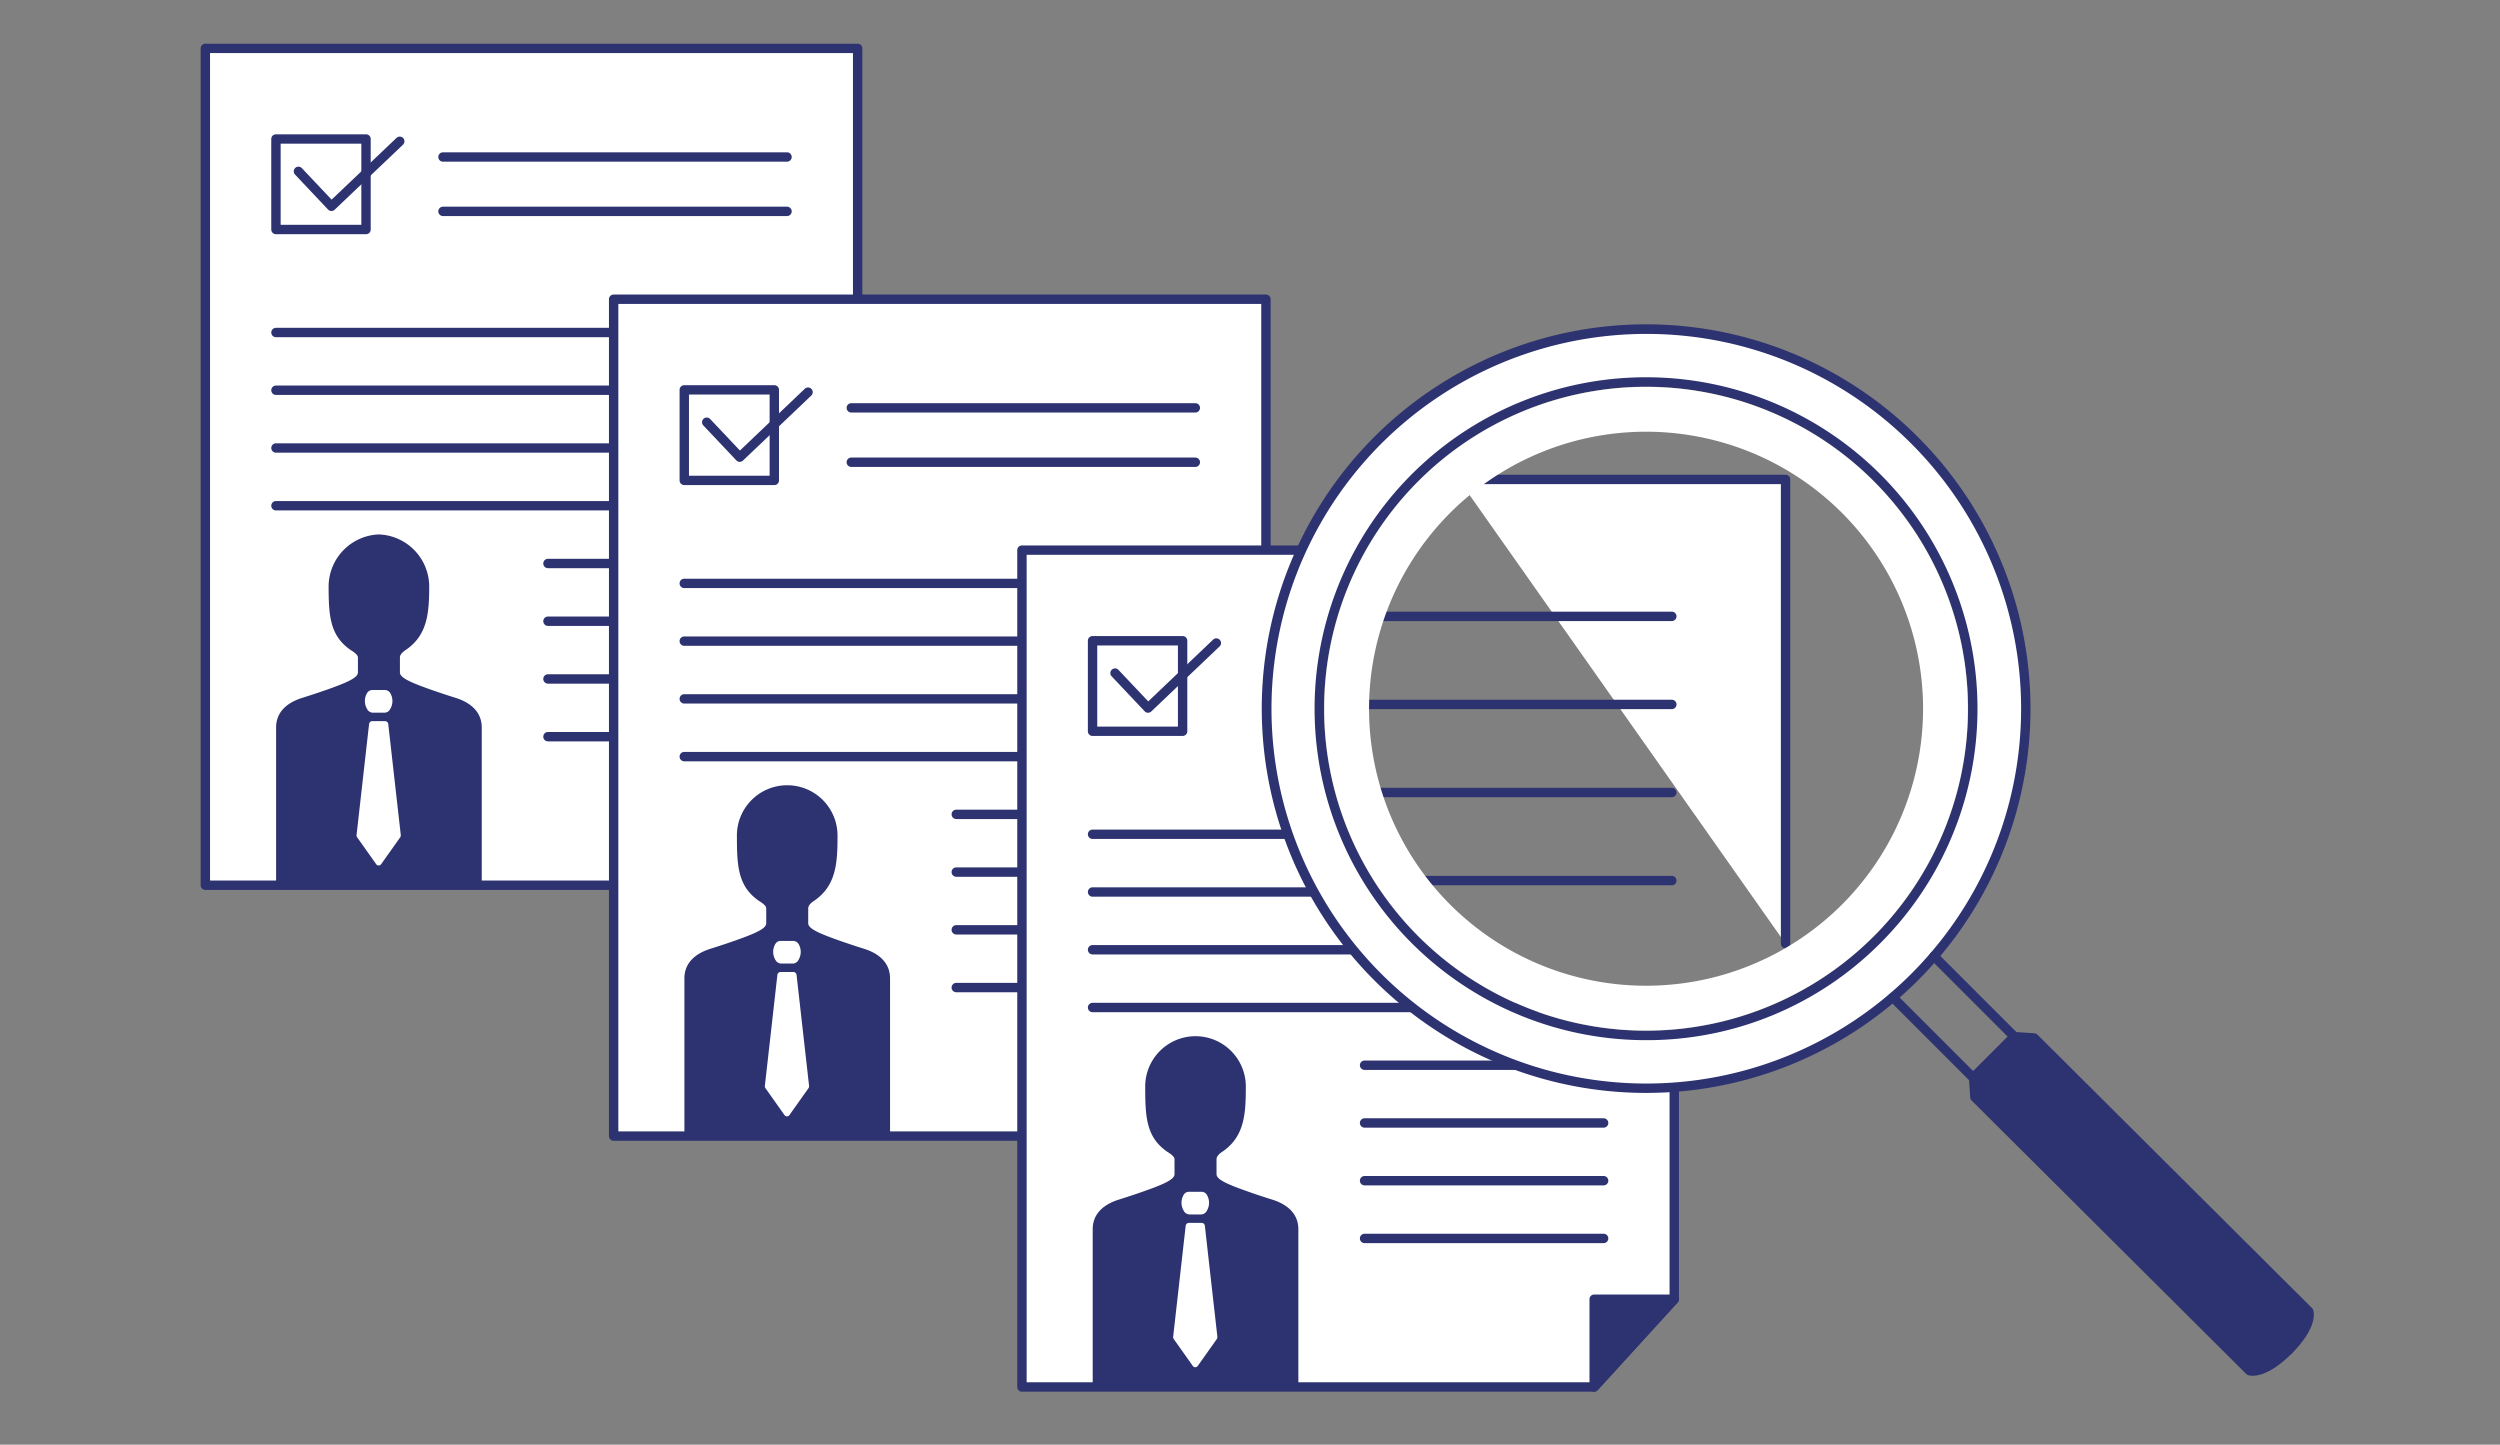 <svg xmlns="http://www.w3.org/2000/svg" viewBox="0 0 533 308"><rect x="0" y="0" width="533" height="308" fill="#808080" stroke="none"/><defs><style>.a{fill:#fff;}.b{fill:#2d3270;}.c{fill:none;}</style></defs><polygon class="a" points="43.78 10.318 43.78 188.733 165.78 188.733 182.851 170.017 182.851 10.318 43.78 10.318"/><path class="b" d="M165.78,189.733h-122a1,1,0,0,1-1-1V10.318a1,1,0,0,1,1-1H182.851a1,1,0,0,1,1,1v159.7a1,1,0,0,1-.261.674l-17.071,18.716A1,1,0,0,1,165.78,189.733Zm-121-2H165.339l16.512-18.1V11.318H44.78Z"/><path class="b" d="M97.078,148.765c-1.462-.453-5.845-1.871-8.531-2.976-2.887-1.19-3.284-1.885-3.284-2.46v-3.165c0-.712.815-1.33,1.334-1.657,4.549-3.155,4.91-7.816,4.91-13.58A11.147,11.147,0,0,0,80.784,113.94a11.146,11.146,0,0,0-10.723,10.987c0,6.471.309,10.616,4.7,13.655.465.288,1.55.963,1.55,1.582v3.165c0,.575-.4,1.27-3.287,2.46-2.665,1.1-7.061,2.521-8.529,2.976-3.683,1.142-5.63,3.331-5.63,6.33v33.638h43.845V155.1C102.706,152.1,100.761,149.907,97.078,148.765Zm-18.791-1.051a1.292,1.292,0,0,1,1.1-.6h2.673a1.367,1.367,0,0,1,1.185.723,3.326,3.326,0,0,1-.069,3.357,1.385,1.385,0,0,1-1.2.752H79.488a1.385,1.385,0,0,1-1.2-.752A3.316,3.316,0,0,1,78.287,147.714Zm7.025,30.813-4.049,5.713a.641.641,0,0,1-1.063,0l-4.049-5.713a.758.758,0,0,1-.13-.533l2.667-23.63a.685.685,0,0,1,.661-.618h2.765a.686.686,0,0,1,.662.618l2.667,23.63A.759.759,0,0,1,85.312,178.527Z"/><path class="b" d="M167.792,71.894H58.839a1,1,0,0,1,0-2H167.792a1,1,0,0,1,0,2Z"/><path class="b" d="M167.792,34.472H94.45a1,1,0,0,1,0-2h73.342a1,1,0,0,1,0,2Z"/><path class="b" d="M167.792,46.065H94.45a1,1,0,1,1,0-2h73.342a1,1,0,0,1,0,2Z"/><path class="b" d="M167.792,84.2H58.839a1,1,0,0,1,0-2H167.792a1,1,0,0,1,0,2Z"/><path class="b" d="M167.792,96.513H58.839a1,1,0,0,1,0-2H167.792a1,1,0,0,1,0,2Z"/><path class="b" d="M167.792,133.443H116.83a1,1,0,0,1,0-2h50.962a1,1,0,0,1,0,2Z"/><path class="b" d="M167.792,121.134H116.83a1,1,0,0,1,0-2h50.962a1,1,0,0,1,0,2Z"/><path class="b" d="M167.792,108.823H58.839a1,1,0,1,1,0-2H167.792a1,1,0,0,1,0,2Z"/><path class="b" d="M167.792,145.753H116.83a1,1,0,1,1,0-2h50.962a1,1,0,0,1,0,2Z"/><path class="b" d="M167.792,158.062H116.83a1,1,0,1,1,0-2h50.962a1,1,0,1,1,0,2Z"/><path class="b" d="M78.035,49.934h-19.2a1,1,0,0,1-1-1v-19.3a1,1,0,0,1,1-1h19.2a1,1,0,0,1,1,1v19.3A1,1,0,0,1,78.035,49.934Zm-18.2-2h17.2v-17.3h-17.2Z"/><path class="b" d="M70.665,44.983h-.026a1.007,1.007,0,0,1-.7-.313l-7.045-7.46a1,1,0,0,1,1.454-1.373L70.7,42.566,84.537,29.4a1,1,0,0,1,1.379,1.449L71.354,44.708A1,1,0,0,1,70.665,44.983Z"/><polygon class="b" points="165.78 170.017 165.78 188.733 182.851 170.017 165.78 170.017"/><path class="b" d="M165.78,189.733a1,1,0,0,1-1-1V170.017a1,1,0,0,1,1-1h17.071a1,1,0,0,1,.739,1.674l-17.071,18.716A1,1,0,0,1,165.78,189.733Zm1-18.716v15.136l13.805-15.136Z"/><polygon class="a" points="130.83 63.804 130.83 242.219 252.83 242.219 269.901 223.503 269.901 63.804 130.83 63.804"/><path class="b" d="M252.83,243.219h-122a1,1,0,0,1-1-1V63.8a1,1,0,0,1,1-1H269.9a1,1,0,0,1,1,1V223.5a1,1,0,0,1-.261.673l-17.07,18.716A1,1,0,0,1,252.83,243.219Zm-121-2H252.389l16.511-18.1V64.8H131.83Z"/><path class="b" d="M184.128,202.252c-1.462-.453-5.845-1.872-8.531-2.977-2.887-1.19-3.285-1.885-3.285-2.46V193.65c0-.712.816-1.329,1.335-1.656,4.548-3.156,4.91-7.816,4.91-13.58a10.727,10.727,0,1,0-21.447,0c0,6.471.309,10.615,4.7,13.654.465.288,1.55.963,1.55,1.582v3.165c0,.575-.4,1.27-3.287,2.46-2.665,1.1-7.061,2.521-8.529,2.977-3.684,1.142-5.63,3.331-5.63,6.33v33.637h43.845V208.582C189.756,205.584,187.81,203.394,184.128,202.252ZM165.336,201.2a1.292,1.292,0,0,1,1.1-.6h2.673a1.367,1.367,0,0,1,1.185.722,3.33,3.33,0,0,1-.069,3.358,1.385,1.385,0,0,1-1.2.751h-2.489a1.382,1.382,0,0,1-1.2-.751A3.313,3.313,0,0,1,165.336,201.2Zm7.025,30.812-4.049,5.714a.641.641,0,0,1-1.062,0l-4.05-5.714a.75.75,0,0,1-.129-.533l2.667-23.629a.686.686,0,0,1,.661-.619h2.765a.687.687,0,0,1,.662.619l2.666,23.629A.751.751,0,0,1,172.361,232.013Z"/><path class="b" d="M254.842,125.381H145.889a1,1,0,0,1,0-2H254.842a1,1,0,0,1,0,2Z"/><path class="b" d="M254.842,87.959H181.5a1,1,0,0,1,0-2h73.342a1,1,0,1,1,0,2Z"/><path class="b" d="M254.842,99.551H181.5a1,1,0,0,1,0-2h73.342a1,1,0,0,1,0,2Z"/><path class="b" d="M254.842,137.69H145.889a1,1,0,0,1,0-2H254.842a1,1,0,1,1,0,2Z"/><path class="b" d="M254.842,150H145.889a1,1,0,0,1,0-2H254.842a1,1,0,0,1,0,2Z"/><path class="b" d="M254.842,186.929H203.88a1,1,0,0,1,0-2h50.962a1,1,0,0,1,0,2Z"/><path class="b" d="M254.842,174.62H203.88a1,1,0,0,1,0-2h50.962a1,1,0,0,1,0,2Z"/><path class="b" d="M254.842,162.31H145.889a1,1,0,0,1,0-2H254.842a1,1,0,1,1,0,2Z"/><path class="b" d="M254.842,199.239H203.88a1,1,0,0,1,0-2h50.962a1,1,0,0,1,0,2Z"/><path class="b" d="M254.842,211.549H203.88a1,1,0,0,1,0-2h50.962a1,1,0,0,1,0,2Z"/><path class="b" d="M165.084,103.421H145.889a1,1,0,0,1-1-1v-19.3a1,1,0,0,1,1-1h19.195a1,1,0,0,1,1,1v19.3A1,1,0,0,1,165.084,103.421Zm-18.195-2h17.195v-17.3H146.889Z"/><path class="b" d="M157.715,98.469h-.027a1,1,0,0,1-.7-.313l-7.046-7.46a1,1,0,0,1,1.454-1.373l6.356,6.729,13.834-13.169a1,1,0,1,1,1.379,1.449L158.4,98.194A1,1,0,0,1,157.715,98.469Z"/><polygon class="b" points="252.83 223.503 252.83 242.219 269.901 223.503 252.83 223.503"/><path class="b" d="M252.83,243.219a1,1,0,0,1-1-1V223.5a1,1,0,0,1,1-1H269.9a1,1,0,0,1,.739,1.673l-17.07,18.716A1,1,0,0,1,252.83,243.219Zm1-18.715v15.135l13.8-15.135Z"/><path class="a" d="M356.95,227.106V276.99l-17.07,18.716h-122V117.291h65.738s-6.379,19.172-6.812,33.665-1.414,34.058,18.935,49.645S337.629,231.2,356.95,227.106Z"/><path class="b" d="M339.88,296.706h-122a1,1,0,0,1-1-1V117.291a1,1,0,0,1,1-1h65.738a1,1,0,0,1,.949,1.315c-.063.191-6.338,19.2-6.762,33.38l-.024.8c-.447,14.717-1,33.032,18.568,48.022,20.24,15.5,41.578,30.317,60.394,26.321a1,1,0,0,1,1.207.978V276.99a1,1,0,0,1-.261.674l-17.07,18.716A1,1,0,0,1,339.88,296.706Zm-121-2H339.438l16.512-18.1V228.315c-19.331,3.314-40.629-11.457-60.817-26.92-20.384-15.614-19.787-35.3-19.351-49.671l.024-.8c.367-12.282,5.008-28.033,6.444-32.635H218.88Z"/><path class="b" d="M271.177,255.738c-1.462-.453-5.844-1.871-8.53-2.977-2.887-1.189-3.285-1.885-3.285-2.459v-3.166c0-.712.815-1.329,1.334-1.656,4.549-3.156,4.91-7.816,4.91-13.58a10.726,10.726,0,1,0-21.446,0c0,6.471.309,10.615,4.7,13.655.465.288,1.549.963,1.549,1.581V250.3c0,.574-.4,1.27-3.287,2.459-2.665,1.1-7.06,2.522-8.529,2.977-3.683,1.142-5.63,3.331-5.63,6.33v33.638h43.846V262.068C276.806,259.07,274.86,256.88,271.177,255.738Zm-18.791-1.051a1.294,1.294,0,0,1,1.105-.6h2.672a1.367,1.367,0,0,1,1.185.723,3.325,3.325,0,0,1-.068,3.357,1.385,1.385,0,0,1-1.2.751h-2.489a1.384,1.384,0,0,1-1.2-.751A3.315,3.315,0,0,1,252.386,254.687Zm7.025,30.813-4.049,5.713a.64.64,0,0,1-1.062,0l-4.05-5.713a.758.758,0,0,1-.13-.533l2.667-23.63a.685.685,0,0,1,.661-.618h2.766a.685.685,0,0,1,.661.618l2.667,23.63A.759.759,0,0,1,259.411,285.5Z"/><path class="b" d="M283.618,178.867h-50.68a1,1,0,0,1,0-2h50.68a1,1,0,0,1,0,2Z"/><path class="b" d="M290.93,191.176H232.938a1,1,0,0,1,0-2H290.93a1,1,0,0,1,0,2Z"/><path class="b" d="M303.1,203.486H232.938a1,1,0,0,1,0-2H303.1a1,1,0,0,1,0,2Z"/><path class="b" d="M341.892,240.416H290.93a1,1,0,0,1,0-2h50.962a1,1,0,0,1,0,2Z"/><path class="b" d="M341.892,228.106H290.93a1,1,0,0,1,0-2h50.962a1,1,0,1,1,0,2Z"/><path class="b" d="M341.892,215.8H232.938a1,1,0,0,1,0-2H341.892a1,1,0,0,1,0,2Z"/><path class="b" d="M341.892,252.725H290.93a1,1,0,0,1,0-2h50.962a1,1,0,0,1,0,2Z"/><path class="b" d="M341.892,265.036H290.93a1,1,0,0,1,0-2h50.962a1,1,0,0,1,0,2Z"/><path class="b" d="M252.134,156.907h-19.2a1,1,0,0,1-1-1v-19.3a1,1,0,0,1,1-1h19.2a1,1,0,0,1,1,1v19.3A1,1,0,0,1,252.134,156.907Zm-18.2-2h17.2v-17.3h-17.2Z"/><path class="b" d="M244.765,151.956h-.027a1,1,0,0,1-.7-.314l-7.046-7.46a1,1,0,0,1,1.454-1.373l6.356,6.73,13.834-13.169a1,1,0,0,1,1.379,1.449L245.454,151.68A1,1,0,0,1,244.765,151.956Z"/><polygon class="b" points="339.88 276.99 339.88 295.706 356.95 276.99 339.88 276.99"/><path class="b" d="M339.88,296.706a1,1,0,0,1-1-1V276.99a1,1,0,0,1,1-1h17.07a1,1,0,0,1,.739,1.674l-17.07,18.716A1,1,0,0,1,339.88,296.706Zm1-18.716v15.136l13.805-15.136Z"/><polyline class="a" points="310.972 102.215 380.679 102.215 380.679 201.185"/><path class="b" d="M380.679,202.185a1,1,0,0,1-1-1v-97.97H310.973a1,1,0,0,1,0-2h69.706a1,1,0,0,1,1,1v98.97A1,1,0,0,1,380.679,202.185Z"/><line class="a" x1="291.823" y1="131.407" x2="356.433" y2="131.407"/><path class="b" d="M356.433,132.407h-64.61a1,1,0,0,1,0-2h64.61a1,1,0,0,1,0,2Z"/><line class="a" x1="288.026" y1="150.185" x2="356.433" y2="150.185"/><path class="b" d="M356.433,151.185H288.026a1,1,0,0,1,0-2h68.407a1,1,0,0,1,0,2Z"/><line class="a" x1="291.823" y1="168.963" x2="356.433" y2="168.963"/><path class="b" d="M356.433,169.964h-64.61a1,1,0,0,1,0-2h64.61a1,1,0,0,1,0,2Z"/><line class="a" x1="300.149" y1="187.741" x2="356.433" y2="187.741"/><path class="b" d="M356.433,188.741H300.148a1,1,0,0,1,0-2h56.285a1,1,0,0,1,0,2Z"/><path class="a" d="M408.177,93.862a80.947,80.947,0,1,0,0,114.476A80.948,80.948,0,0,0,408.177,93.862ZM400.2,200.36a69.664,69.664,0,1,1,0-98.52A69.663,69.663,0,0,1,400.2,200.36Z"/><path class="b" d="M350.939,233.009A81.931,81.931,0,1,1,408.884,93.155h0a81.909,81.909,0,0,1-57.945,139.854Zm0-161.818A79.91,79.91,0,1,0,407.47,94.569,79.7,79.7,0,0,0,350.939,71.191Zm0,150.573a70.666,70.666,0,1,1,49.967-20.7l-.707-.707.707.707A70.2,70.2,0,0,1,350.939,221.764Zm0-139.328a68.664,68.664,0,1,0,48.553,117.217h0A68.665,68.665,0,0,0,350.939,82.436Z"/><path class="a" d="M399.462,102.577a68.622,68.622,0,1,0,0,97.047A68.621,68.621,0,0,0,399.462,102.577ZM392.7,192.86a59.058,59.058,0,1,1,0-83.52A59.056,59.056,0,0,1,392.7,192.86Z"/><path class="b" d="M420.694,230.779a1,1,0,0,1-.707-.293l-17.151-17.15a1,1,0,0,1,1.414-1.414l16.444,16.443,7.349-7.35L411.6,204.572a1,1,0,0,1,1.414-1.414l17.151,17.15a1,1,0,0,1,0,1.414l-8.764,8.764A1,1,0,0,1,420.694,230.779Z"/><path class="b" d="M429.458,221.015l-8.684,8.684.272,4.21L479.6,292.223s2.845,1.07,8.279-4.343c5.413-5.434,4.342-8.278,4.342-8.278l-58.557-58.314Z"/><path class="b" d="M480.278,293.307a3,3,0,0,1-1.027-.149,1,1,0,0,1-.353-.227L420.34,234.618a1,1,0,0,1-.292-.645l-.272-4.21a1,1,0,0,1,.291-.771l8.683-8.684a1.006,1.006,0,0,1,.772-.291l4.209.273a1,1,0,0,1,.642.289l58.557,58.313a1.012,1.012,0,0,1,.231.357c.132.353,1.132,3.612-4.571,9.337C484.521,292.638,481.7,293.307,480.278,293.307Zm-.178-2c.593.055,2.99-.064,7.076-4.133,4.029-4.044,4.176-6.436,4.125-7.08l-58.073-57.831-3.383-.218-8.044,8.043.219,3.381Z"/><path class="b" d="M487.856,288.879a.986.986,0,0,1-.723-1.663l0,0c.008-.009.062-.064.079-.08a1,1,0,0,1,1.474,1.348h0v0h0c-.018.021-.036.04-.055.06l-.08.08,0,0A1.062,1.062,0,0,1,487.856,288.879Z"/><rect class="c" width="533" height="308"/></svg>